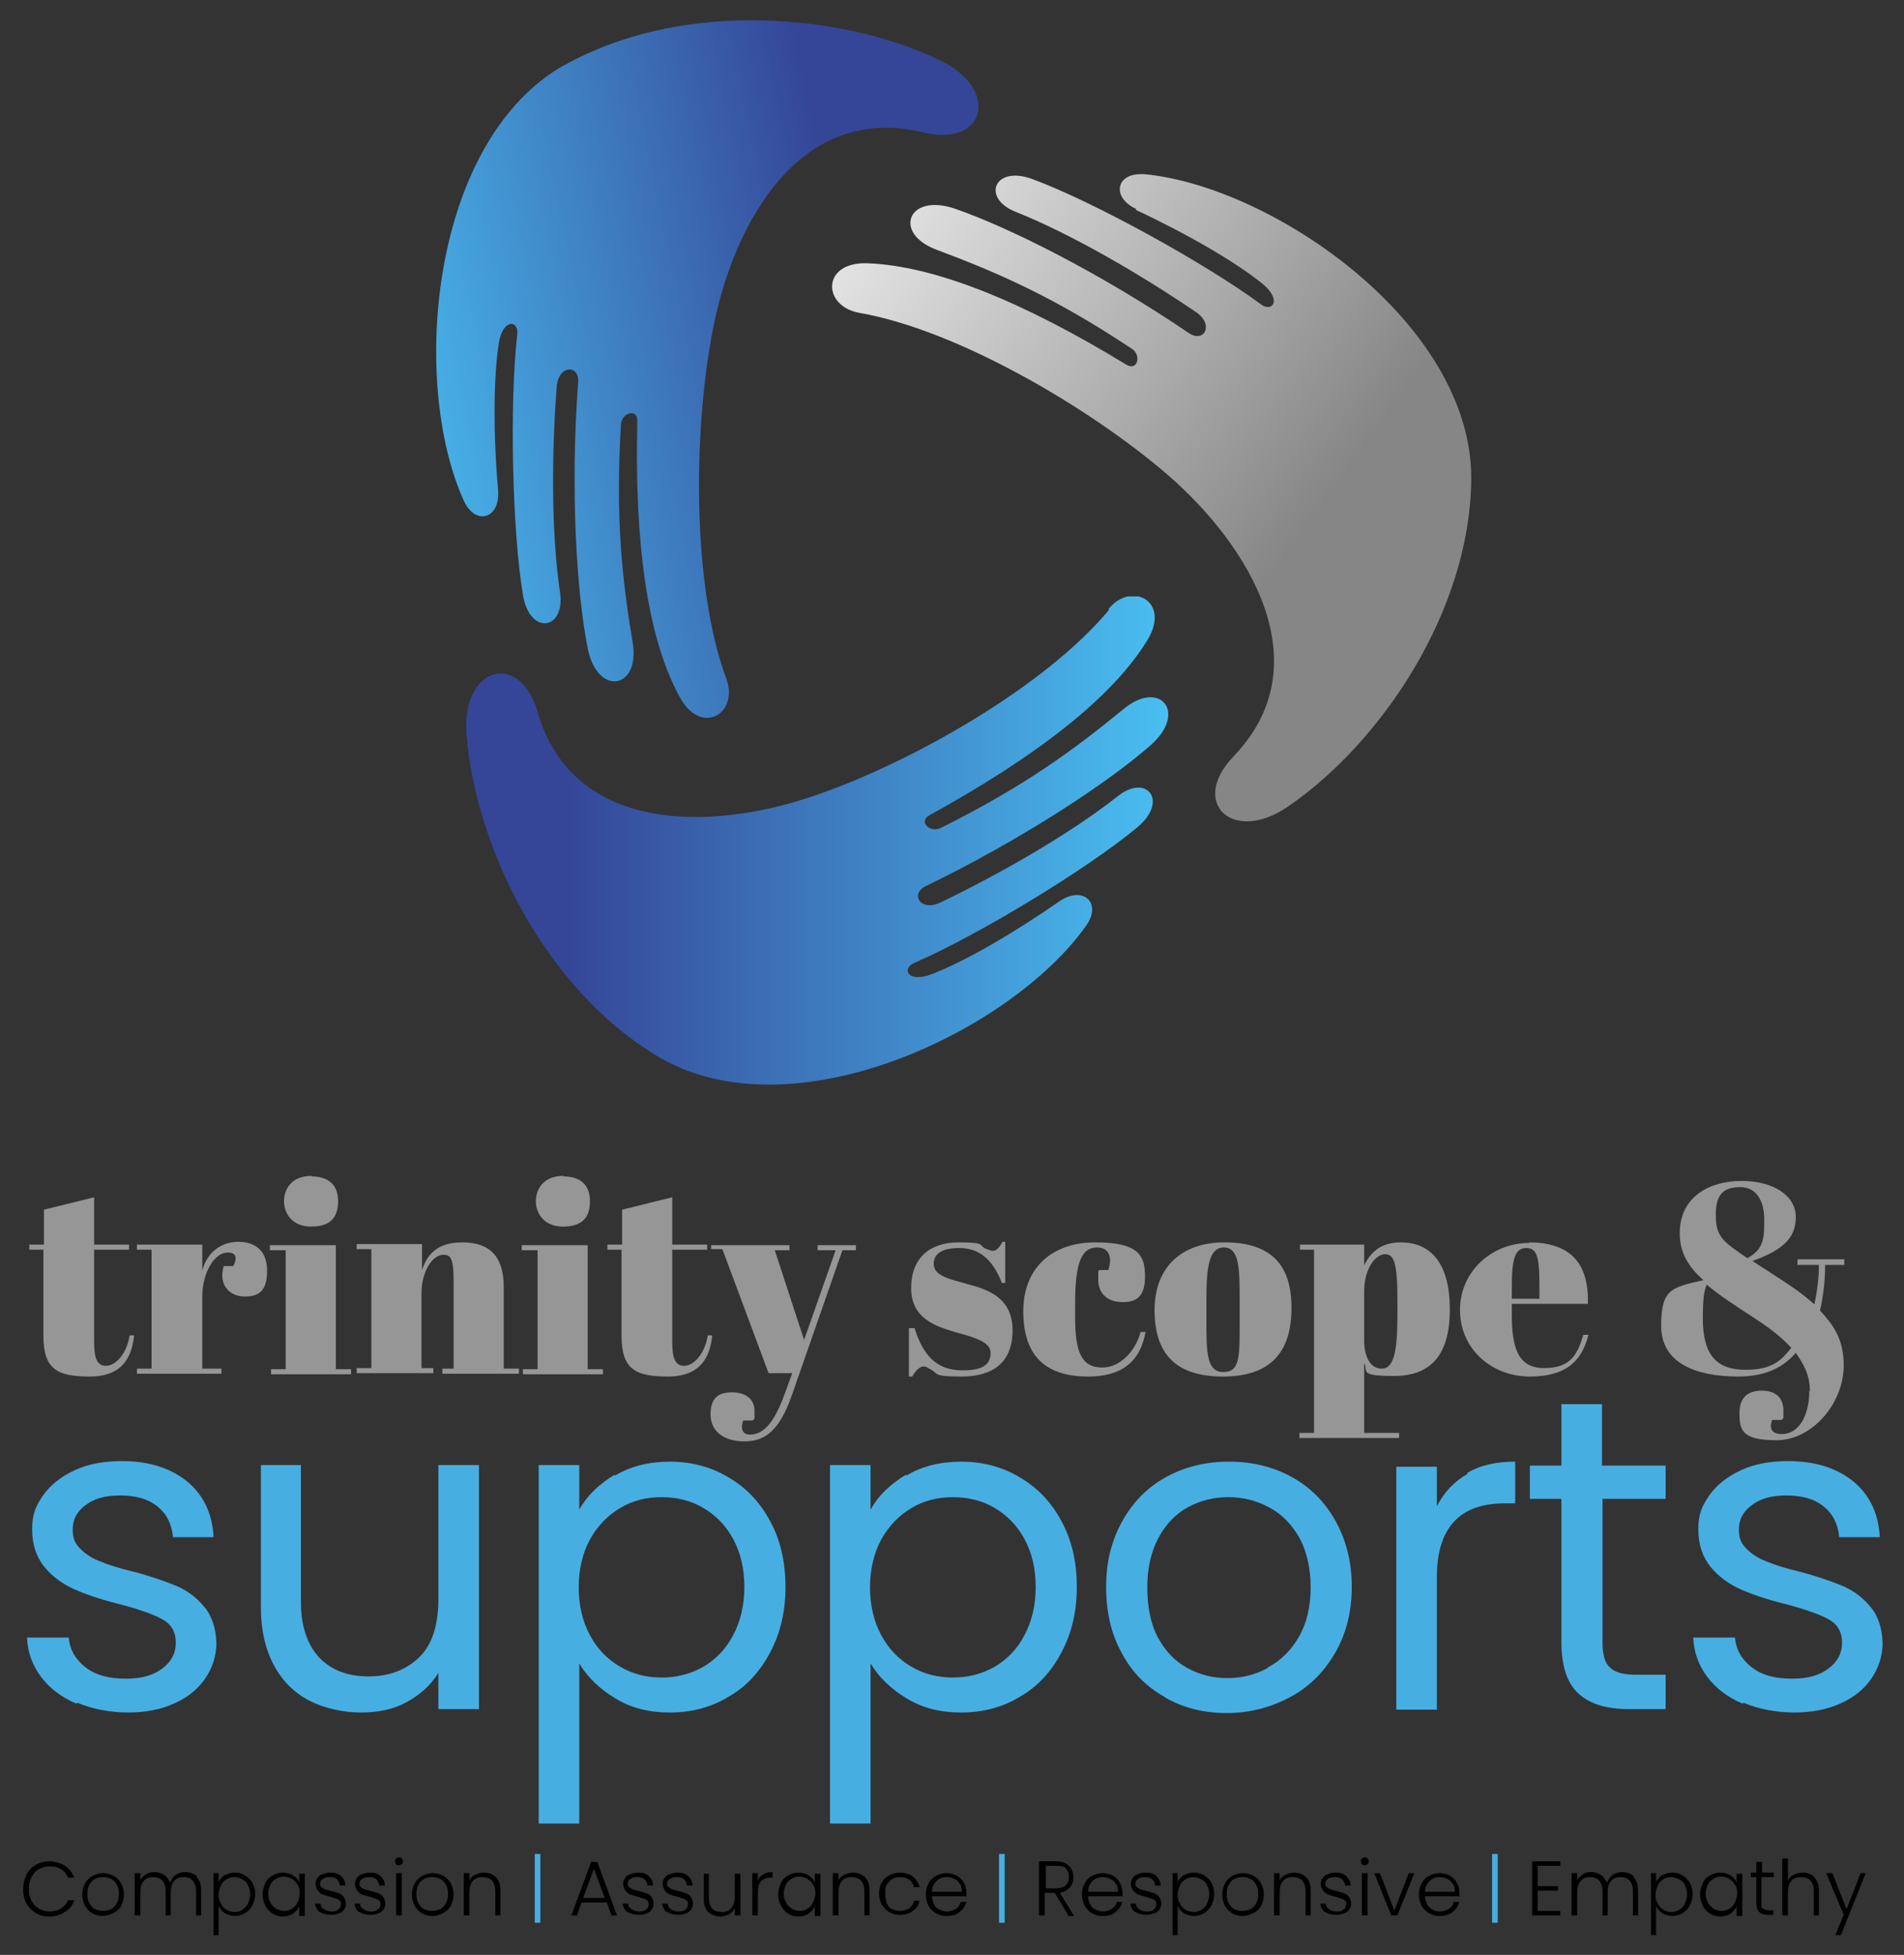 <?xml version="1.0" encoding="UTF-8"?>
<svg id="Layer_1" xmlns="http://www.w3.org/2000/svg" version="1.1" xmlns:xlink="http://www.w3.org/1999/xlink" viewBox="0 0 337.9 346.8">
  <rect x="0" y="0" width="337.9" height="346.8" fill="#333333" stroke="none"/>
  <!-- Generator: Adobe Illustrator 29.2.1, SVG Export Plug-In . SVG Version: 2.1.0 Build 116)  -->
  <defs>
    <style>
      .st0 {
        fill: url(#linear-gradient2);
      }

      .st1 {
        fill: url(#linear-gradient1);
      }

      .st2 {
        fill: none;
      }

      .st3 {
        clip-path: url(#clippath-1);
      }

      .st4 {
        fill: #969696;
      }

      .st5 {
        fill: #47aee2;
      }

      .st6 {
        clip-path: url(#clippath-2);
      }

      .st7 {
        fill: url(#linear-gradient);
      }

      .st8 {
        clip-path: url(#clippath);
      }
    </style>
    <clipPath id="clippath">
      <path class="st2" d="M201.5,37.2c9.4,4.4,17.8,9.3,22.5,13.1,3.6,2.9,1.8,5.2-.2,3.7-9.9-7.3-29.7-18.2-40.5-22.2-6.9-2.6-9.2,3.4-3,5.8,10,4,22.3,11.2,32,17.8,3.2,2.2,1.4,5.5-1.3,3.7-15.6-10.6-32-18.8-41.6-22.1-8.3-2.8-11,4.4-3.2,7.3,10.7,4,20.9,8.4,34.7,17.6,1.7,1.1,1,4-1,2.8-18.2-11.1-34-17.6-46.1-18-8-.2-7.9,7.6-1.3,8.8,17.3,3,40.9,16.8,54.8,28.8,14.5,12.6,27.3,33.6,11.6,49.9-7.9,8.2-.1,15.7,9.8,8.8,16.3-11.2,32.2-34.5,32.4-58,.2-27.5-35.1-51.9-58-54.1-.3,0-.5,0-.7,0-4.4,0-5.1,4.2-.7,6.2"/>
    </clipPath>
    <linearGradient id="linear-gradient" x1="700.6" y1="717.6" x2="701.6" y2="717.6" gradientTransform="translate(-108466.1 -106061.9) rotate(90) scale(151.4 -151.4)" gradientUnits="userSpaceOnUse">
      <stop offset="0" stop-color="#efefef"/>
      <stop offset=".7" stop-color="#868686"/>
      <stop offset="1" stop-color="#868686"/>
    </linearGradient>
    <clipPath id="clippath-1">
      <path class="st2" d="M100.2,11.5c-23.9,13.5-27.4,56.3-17.9,77.3,2.1,4.6,6.5,3.2,6.1-1.8-.9-10.3-.8-20,.1-26,.7-4.6,3.6-4.2,3.3-1.7-1.4,12.2-.9,34.8,1,46.2,1.2,7.3,7.5,6.3,6.6-.3-1.6-10.7-1.5-24.9-.6-36.6.3-3.9,4.1-4,3.8-.7-1.4,18.7-.3,37.1,1.7,47.1,1.7,8.6,9.3,7.3,8-.9-1.9-11.3-3.1-22.3-2.1-38.8.1-2.1,3-2.9,2.9-.6-.5,21.3,1.7,38.3,7.5,48.9,3.8,7.1,10.6,3,8.3-3.2-6.1-16.4-5.9-43.9-2.4-61.9,3.6-18.8,15.4-40.4,37.4-35,11.1,2.7,13.7-7.8,2.7-12.9-9.2-4.4-21.1-7-33.3-7-11.5,0-23.2,2.4-33.2,8"/>
    </clipPath>
    <linearGradient id="linear-gradient1" x1="694.8" y1="724.3" x2="695.8" y2="724.3" gradientTransform="translate(-65112.5 68028) scale(93.8 -93.8)" gradientUnits="userSpaceOnUse">
      <stop offset="0" stop-color="#4bc7f7"/>
      <stop offset="1" stop-color="#354698"/>
    </linearGradient>
    <clipPath id="clippath-2">
      <path class="st2" d="M196.8,108.2c-11.2,13.5-35,27.1-52.4,33-18.1,6.2-42.7,6.8-49-14.9-3.2-11-13.6-8-12.6,4.1,1.6,19.7,13.8,45.1,34.1,57.1,23.7,14,62.5-4.5,75.8-23.2,3-4.1-.5-7.3-4.7-4.4-8.5,5.9-16.9,10.7-22.6,12.9-4.3,1.7-5.5-1-3.1-2,11.3-4.9,30.6-16.6,39.5-24,5.7-4.7,1.7-9.7-3.5-5.5-8.5,6.7-20.8,13.7-31.4,18.8-3.5,1.7-5.5-1.5-2.6-2.9,16.9-8.2,32.3-18.3,39.9-25,6.6-5.8,1.7-11.7-4.7-6.5-8.9,7.3-17.7,13.8-32.6,21.2-1.9.9-4-1.2-1.9-2.3,18.7-10.3,32.3-20.7,38.6-31,2.9-4.7.6-7.9-2.5-7.9-1.4,0-3.1.7-4.4,2.4"/>
    </clipPath>
    <linearGradient id="linear-gradient2" x1="716.2" y1="722.3" x2="717.2" y2="722.3" gradientTransform="translate(81503 -81851.8) rotate(-180) scale(113.5 -113.5)" gradientUnits="userSpaceOnUse">
      <stop offset="0" stop-color="#4bc7f7"/>
      <stop offset="1" stop-color="#354698"/>
    </linearGradient>
  </defs>
  <g class="st8">
    <rect class="st7" x="120.7" y="7.4" width="165.6" height="164.4" transform="translate(11.4 201.6) rotate(-54)"/>
  </g>
  <g class="st3">
    <rect class="st1" x="61.1" y="-5.8" width="128.3" height="145.6" transform="translate(-11 26.7) rotate(-11.7)"/>
  </g>
  <g class="st6">
    <rect class="st0" x="81.8" y="105.8" width="129" height="95.6"/>
  </g>
  <g>
    <path class="st5" d="M13.5,302.2c-2.6-1.1-4.7-2.7-6.2-4.7-1.5-2-2.4-4.3-2.5-7h7.4c.2,2.2,1.2,3.9,3,5.3,1.8,1.4,4.2,2,7.1,2s4.9-.6,6.5-1.8c1.6-1.2,2.4-2.7,2.4-4.6s-.8-3.3-2.5-4.2c-1.7-.9-4.3-1.8-7.8-2.7-3.2-.8-5.8-1.7-7.8-2.6-2-.9-3.8-2.2-5.2-3.9-1.4-1.7-2.2-3.9-2.2-6.7s.7-4.2,2-6.1c1.3-1.8,3.2-3.3,5.6-4.4,2.4-1.1,5.2-1.6,8.3-1.6,4.8,0,8.6,1.2,11.6,3.6,2.9,2.4,4.5,5.7,4.7,9.9h-7.2c-.2-2.3-1.1-4.1-2.7-5.4-1.7-1.4-3.9-2-6.7-2s-4.6.6-6.1,1.7c-1.5,1.1-2.3,2.5-2.3,4.3s.5,2.6,1.4,3.5c.9.9,2.1,1.7,3.5,2.2,1.4.6,3.3,1.2,5.8,1.8,3.1.8,5.6,1.7,7.6,2.5,1.9.8,3.6,2,5,3.7,1.4,1.6,2.1,3.8,2.2,6.4,0,2.4-.7,4.5-2,6.4-1.3,1.9-3.2,3.4-5.5,4.4-2.4,1.1-5.1,1.6-8.2,1.6s-6.3-.6-8.9-1.7Z"/>
    <path class="st5" d="M85,260.1v43.1h-7.2v-6.4c-1.4,2.2-3.3,3.9-5.7,5.2s-5.1,1.8-8.1,1.8-6.4-.7-9.1-2.1c-2.7-1.4-4.8-3.5-6.3-6.3-1.5-2.8-2.3-6.2-2.3-10.2v-25.3h7.1v24.3c0,4.2,1.1,7.5,3.2,9.8,2.2,2.3,5.1,3.4,8.8,3.4s6.8-1.2,9.1-3.5,3.3-5.8,3.3-10.3v-23.7h7.2Z"/>
    <path class="st5" d="M109.1,261.8c2.8-1.7,6.1-2.5,9.8-2.5s7.3.9,10.4,2.8c3.1,1.8,5.6,4.4,7.4,7.8,1.8,3.3,2.7,7.2,2.7,11.6s-.9,8.2-2.7,11.6c-1.8,3.4-4.2,6.1-7.4,7.9-3.1,1.9-6.6,2.8-10.4,2.8s-6.9-.8-9.7-2.5c-2.8-1.7-4.9-3.7-6.4-6.2v28.4h-7.2v-63.6h7.2v7.9c1.4-2.5,3.5-4.5,6.3-6.2ZM130.1,273c-1.3-2.4-3.1-4.2-5.3-5.5-2.2-1.3-4.7-1.9-7.4-1.9s-5.1.6-7.3,1.9c-2.2,1.3-4,3.1-5.4,5.6-1.3,2.4-2,5.3-2,8.5s.7,6.1,2,8.5,3.1,4.3,5.4,5.6c2.2,1.3,4.7,1.9,7.3,1.9s5.1-.6,7.4-1.9c2.2-1.3,4-3.1,5.3-5.6,1.3-2.4,2-5.3,2-8.6s-.7-6.1-2-8.5Z"/>
    <path class="st5" d="M160.8,261.8c2.8-1.7,6.1-2.5,9.8-2.5s7.3.9,10.4,2.8c3.1,1.8,5.6,4.4,7.4,7.8,1.8,3.3,2.7,7.2,2.7,11.6s-.9,8.2-2.7,11.6c-1.8,3.4-4.2,6.1-7.4,7.9-3.1,1.9-6.6,2.8-10.4,2.8s-6.9-.8-9.7-2.5c-2.8-1.7-4.9-3.7-6.4-6.2v28.4h-7.2v-63.6h7.2v7.9c1.4-2.5,3.5-4.5,6.3-6.2ZM181.8,273c-1.3-2.4-3.1-4.2-5.3-5.5-2.2-1.3-4.7-1.9-7.4-1.9s-5.1.6-7.3,1.9c-2.2,1.3-4,3.1-5.4,5.6-1.3,2.4-2,5.3-2,8.5s.7,6.1,2,8.5,3.1,4.3,5.4,5.6c2.2,1.3,4.7,1.9,7.3,1.9s5.1-.6,7.4-1.9c2.2-1.3,4-3.1,5.3-5.6,1.3-2.4,2-5.3,2-8.6s-.7-6.1-2-8.5Z"/>
    <path class="st5" d="M206.8,301.1c-3.3-1.8-5.9-4.4-7.7-7.8-1.9-3.4-2.8-7.3-2.8-11.8s1-8.3,2.9-11.7c1.9-3.4,4.5-6,7.8-7.8,3.3-1.8,7-2.7,11.1-2.7s7.8.9,11.1,2.7c3.3,1.8,5.9,4.4,7.8,7.8,1.9,3.4,2.9,7.3,2.9,11.7s-1,8.4-3,11.8c-2,3.4-4.6,6-8,7.8-3.4,1.8-7.1,2.8-11.2,2.8s-7.7-.9-11-2.8ZM225,295.8c2.3-1.2,4.1-3,5.5-5.4,1.4-2.4,2.1-5.4,2.1-8.8s-.7-6.4-2-8.8c-1.4-2.4-3.1-4.2-5.4-5.4-2.2-1.2-4.6-1.8-7.2-1.8s-5,.6-7.2,1.8c-2.2,1.2-3.9,3-5.2,5.4-1.3,2.4-2,5.4-2,8.8s.6,6.5,1.9,8.9c1.3,2.4,3,4.2,5.2,5.4,2.2,1.2,4.5,1.8,7.1,1.8s5-.6,7.2-1.8Z"/>
    <path class="st5" d="M260.4,261.3c2.3-1.4,5.2-2,8.5-2v7.4h-1.9c-8,0-12,4.4-12,13.1v23.5h-7.2v-43.1h7.2v7c1.3-2.5,3.1-4.4,5.4-5.7Z"/>
    <path class="st5" d="M284.4,266v25.4c0,2.1.4,3.6,1.3,4.4.9.9,2.4,1.3,4.6,1.3h5.3v6.1h-6.5c-4,0-7-.9-9-2.8-2-1.8-3-4.9-3-9.1v-25.4h-5.6v-5.9h5.6v-10.9h7.2v10.9h11.3v5.9h-11.3Z"/>
    <path class="st5" d="M309.2,302.2c-2.6-1.1-4.7-2.7-6.2-4.7-1.5-2-2.4-4.3-2.5-7h7.4c.2,2.2,1.2,3.9,3,5.3,1.8,1.4,4.2,2,7.1,2s4.9-.6,6.5-1.8c1.6-1.2,2.4-2.7,2.4-4.6s-.8-3.3-2.5-4.2c-1.7-.9-4.3-1.8-7.8-2.7-3.2-.8-5.8-1.7-7.8-2.6-2-.9-3.8-2.2-5.2-3.9-1.4-1.7-2.2-3.9-2.2-6.7s.7-4.2,2-6.1c1.3-1.8,3.2-3.3,5.6-4.4,2.4-1.1,5.2-1.6,8.3-1.6,4.8,0,8.6,1.2,11.6,3.6,2.9,2.4,4.5,5.7,4.7,9.9h-7.2c-.2-2.3-1.1-4.1-2.7-5.4-1.7-1.4-3.9-2-6.7-2s-4.6.6-6.1,1.7c-1.5,1.1-2.3,2.5-2.3,4.3s.5,2.6,1.4,3.5c.9.9,2.1,1.7,3.5,2.2,1.4.6,3.3,1.2,5.8,1.8,3.1.8,5.6,1.7,7.6,2.5,1.9.8,3.6,2,5,3.7,1.4,1.6,2.1,3.8,2.2,6.4,0,2.4-.7,4.5-2,6.4-1.3,1.9-3.2,3.4-5.5,4.4-2.4,1.1-5.1,1.6-8.2,1.6s-6.3-.6-8.9-1.7Z"/>
  </g>
  <g>
    <path d="M4.7,332.5c.4-.7,1-1.3,1.7-1.7.7-.4,1.5-.6,2.4-.6s2,.3,2.7.8c.8.5,1.3,1.2,1.7,2.1h-1.1c-.3-.6-.7-1.2-1.3-1.5-.6-.4-1.2-.5-2-.5s-1.3.2-1.9.5-1,.8-1.3,1.4-.5,1.3-.5,2.1.2,1.5.5,2.1c.3.6.8,1.1,1.3,1.4.6.3,1.2.5,1.9.5s1.5-.2,2-.5c.6-.4,1-.9,1.3-1.5h1.1c-.3.9-.9,1.6-1.7,2.1-.8.5-1.7.8-2.7.8s-1.7-.2-2.4-.6-1.3-1-1.7-1.7c-.4-.7-.6-1.6-.6-2.5s.2-1.8.6-2.5Z"/>
    <path d="M16.4,339.4c-.6-.3-1-.8-1.3-1.3s-.5-1.3-.5-2,.2-1.5.5-2c.3-.6.8-1,1.3-1.3.6-.3,1.2-.5,1.9-.5s1.3.2,1.9.5c.6.3,1,.8,1.3,1.3.3.6.5,1.3.5,2s-.2,1.4-.5,2c-.3.6-.8,1-1.4,1.3-.6.3-1.2.5-1.9.5s-1.3-.2-1.9-.5ZM19.7,338.7c.4-.2.8-.6,1-1,.3-.5.4-1,.4-1.7s-.1-1.2-.4-1.7c-.3-.5-.6-.8-1-1-.4-.2-.9-.3-1.4-.3s-1,.1-1.4.3c-.4.2-.8.6-1,1-.3.5-.4,1-.4,1.7s.1,1.2.4,1.7c.3.5.6.8,1,1s.9.3,1.4.3.9-.1,1.4-.3Z"/>
    <path d="M34.9,333c.6.6.8,1.4.8,2.4v4.4h-.9v-4.3c0-.8-.2-1.4-.6-1.9-.4-.4-.9-.6-1.6-.6s-1.3.2-1.7.7c-.4.5-.6,1.1-.6,2v4.1h-.9v-4.3c0-.8-.2-1.4-.6-1.9-.4-.4-.9-.6-1.6-.6s-1.3.2-1.7.7c-.4.5-.6,1.1-.6,2v4.1h-1v-7.5h1v1.3c.2-.5.6-.8,1-1.1s.9-.4,1.5-.4,1.2.2,1.7.5c.5.3.8.8,1.1,1.4.2-.6.5-1,1-1.4.5-.3,1-.5,1.7-.5s1.6.3,2.1.8Z"/>
    <path d="M39.9,332.7c.5-.3,1.1-.5,1.8-.5s1.3.2,1.8.5c.5.3,1,.8,1.3,1.3.3.6.5,1.3.5,2s-.2,1.4-.5,2c-.3.6-.7,1-1.3,1.4-.5.3-1.2.5-1.8.5s-1.3-.2-1.8-.5c-.5-.3-.9-.8-1.1-1.3v5.2h-.9v-11h.9v1.6c.2-.5.6-.9,1.1-1.3ZM44,334.4c-.2-.5-.6-.8-1-1s-.9-.4-1.4-.4-1,.1-1.4.4c-.4.2-.8.6-1,1.1-.2.5-.4,1-.4,1.6s.1,1.1.4,1.6c.2.5.6.8,1,1.1.4.2.9.4,1.4.4s1-.1,1.4-.4.8-.6,1-1.1c.2-.5.4-1,.4-1.6s-.1-1.2-.4-1.6Z"/>
    <path d="M47.1,334c.3-.6.7-1,1.3-1.3.5-.3,1.2-.5,1.8-.5s1.3.2,1.8.5c.5.3.9.7,1.1,1.3v-1.6h1v7.5h-1v-1.7c-.2.5-.6.9-1.1,1.3-.5.3-1.1.5-1.8.5s-1.3-.2-1.8-.5c-.5-.3-1-.8-1.3-1.4-.3-.6-.5-1.3-.5-2s.2-1.4.5-2ZM52.8,334.4c-.2-.5-.6-.8-1-1.1-.4-.2-.9-.4-1.4-.4s-1,.1-1.4.4c-.4.2-.8.6-1,1-.2.5-.4,1-.4,1.6s.1,1.1.4,1.6c.2.5.6.8,1,1.1.4.2.9.4,1.4.4s1-.1,1.4-.4c.4-.2.8-.6,1-1.1.2-.5.4-1,.4-1.6s-.1-1.1-.4-1.6Z"/>
    <path d="M56.8,339.3c-.5-.4-.8-.9-.9-1.6h1c0,.4.2.8.6,1,.4.3.8.4,1.4.4s.9-.1,1.2-.4c.3-.2.4-.6.4-.9s0-.5-.2-.6c-.2-.2-.4-.3-.6-.4-.3,0-.6-.2-1-.3-.6-.1-1-.3-1.4-.4s-.6-.4-.9-.7c-.2-.3-.4-.7-.4-1.2s.1-.7.3-1,.5-.6.9-.7.9-.3,1.4-.3c.8,0,1.5.2,1.9.6.5.4.8,1,.8,1.7h-1c0-.4-.2-.8-.5-1.1-.3-.3-.7-.4-1.3-.4s-.9.1-1.2.3-.5.5-.5.8,0,.5.3.7c.2.2.4.3.7.4.3.1.6.2,1.1.3.5.1,1,.3,1.3.4s.6.3.8.6c.2.3.3.6.4,1.1,0,.4-.1.8-.3,1.1s-.5.6-.9.7c-.4.2-.8.3-1.4.3-.9,0-1.6-.2-2.1-.6Z"/>
    <path d="M63.8,339.3c-.5-.4-.8-.9-.9-1.6h1c0,.4.2.8.6,1,.4.3.8.4,1.4.4s.9-.1,1.2-.4c.3-.2.4-.6.4-.9s0-.5-.2-.6c-.2-.2-.4-.3-.6-.4-.3,0-.6-.2-1-.3-.6-.1-1-.3-1.4-.4s-.6-.4-.9-.7c-.2-.3-.4-.7-.4-1.2s.1-.7.3-1,.5-.6.9-.7.9-.3,1.4-.3c.8,0,1.5.2,1.9.6.5.4.8,1,.8,1.7h-1c0-.4-.2-.8-.5-1.1-.3-.3-.7-.4-1.3-.4s-.9.1-1.2.3-.5.5-.5.8,0,.5.3.7c.2.2.4.3.7.4.3.1.6.2,1.1.3.5.1,1,.3,1.3.4s.6.3.8.6c.2.3.3.6.4,1.1,0,.4-.1.8-.3,1.1s-.5.6-.9.7c-.4.2-.8.3-1.4.3-.9,0-1.6-.2-2.1-.6Z"/>
    <path d="M70.3,330.7c-.1-.1-.2-.3-.2-.5s0-.4.2-.5c.1-.1.3-.2.5-.2s.4,0,.5.2c.1.1.2.3.2.5s0,.4-.2.5-.3.2-.5.2-.4,0-.5-.2ZM71.3,332.3v7.5h-1v-7.5h1Z"/>
    <path d="M74.9,339.4c-.6-.3-1-.8-1.3-1.3s-.5-1.3-.5-2,.2-1.5.5-2c.3-.6.8-1,1.3-1.3.6-.3,1.2-.5,1.9-.5s1.3.2,1.9.5c.6.3,1,.8,1.3,1.3.3.6.5,1.3.5,2s-.2,1.4-.5,2c-.3.6-.8,1-1.4,1.3-.6.3-1.2.5-1.9.5s-1.3-.2-1.9-.5ZM78.1,338.7c.4-.2.8-.6,1-1,.3-.5.4-1,.4-1.7s-.1-1.2-.4-1.7c-.3-.5-.6-.8-1-1-.4-.2-.9-.3-1.4-.3s-1,.1-1.4.3c-.4.2-.8.6-1,1-.3.5-.4,1-.4,1.7s.1,1.2.4,1.7c.3.5.6.8,1,1s.9.3,1.4.3.9-.1,1.4-.3Z"/>
    <path d="M88,333c.6.6.8,1.4.8,2.4v4.4h-.9v-4.3c0-.8-.2-1.4-.6-1.9-.4-.4-1-.6-1.7-.6s-1.3.2-1.7.7c-.4.5-.6,1.1-.6,2v4.1h-1v-7.5h1v1.3c.2-.5.6-.8,1-1,.4-.2,1-.4,1.5-.4.9,0,1.6.3,2.2.8Z"/>
  </g>
  <path class="st5" d="M95.9,341.1h-1v-12.2h1v12.2Z"/>
  <g>
    <path d="M107.6,337.5h-4.4l-.8,2.3h-1l3.5-9.5h1.1l3.5,9.5h-1l-.8-2.3ZM107.3,336.7l-1.9-5.2-1.9,5.2h3.8Z"/>
    <path d="M111.4,339.3c-.5-.4-.8-.9-.9-1.6h1c0,.4.2.8.6,1,.4.3.8.4,1.4.4s.9-.1,1.2-.4c.3-.2.4-.6.4-.9s0-.5-.2-.6c-.2-.2-.4-.3-.6-.4-.3,0-.6-.2-1-.3-.6-.1-1-.3-1.4-.4s-.6-.4-.9-.7c-.2-.3-.4-.7-.4-1.2s.1-.7.3-1,.5-.6.9-.7.9-.3,1.4-.3c.8,0,1.5.2,1.9.6.5.4.8,1,.8,1.7h-1c0-.4-.2-.8-.5-1.1-.3-.3-.7-.4-1.3-.4s-.9.1-1.2.3-.5.5-.5.8,0,.5.3.7c.2.2.4.3.7.4.3.1.6.2,1.1.3.5.1,1,.3,1.3.4s.6.3.8.6c.2.3.3.6.4,1.1,0,.4-.1.8-.3,1.1s-.5.6-.9.7c-.4.2-.8.3-1.4.3-.9,0-1.6-.2-2.1-.6Z"/>
    <path d="M118.4,339.3c-.5-.4-.8-.9-.9-1.6h1c0,.4.2.8.6,1,.4.3.8.4,1.4.4s.9-.1,1.2-.4c.3-.2.4-.6.4-.9s0-.5-.2-.6c-.2-.2-.4-.3-.6-.4-.3,0-.6-.2-1-.3-.6-.1-1-.3-1.4-.4s-.6-.4-.9-.7c-.2-.3-.4-.7-.4-1.2s.1-.7.3-1,.5-.6.9-.7.9-.3,1.4-.3c.8,0,1.5.2,1.9.6.5.4.8,1,.8,1.7h-1c0-.4-.2-.8-.5-1.1-.3-.3-.7-.4-1.3-.4s-.9.1-1.2.3-.5.5-.5.8,0,.5.3.7c.2.2.4.3.7.4.3.1.6.2,1.1.3.5.1,1,.3,1.3.4s.6.3.8.6c.2.3.3.6.4,1.1,0,.4-.1.8-.3,1.1s-.5.6-.9.7c-.4.2-.8.3-1.4.3-.9,0-1.6-.2-2.1-.6Z"/>
    <path d="M131.4,332.3v7.5h-1v-1.3c-.2.5-.6.8-1,1.1-.5.2-1,.4-1.5.4-.9,0-1.6-.3-2.2-.8-.6-.6-.8-1.4-.8-2.4v-4.4h.9v4.3c0,.8.2,1.4.6,1.9.4.4,1,.6,1.7.6s1.3-.2,1.7-.7.6-1.1.6-2v-4.1h1Z"/>
    <path d="M135.5,332.5c.4-.3,1-.4,1.6-.4v1h-.3c-.7,0-1.3.2-1.7.6-.4.4-.6,1-.6,1.9v4.2h-1v-7.5h1v1.3c.2-.5.5-.8,1-1.1Z"/>
    <path d="M138.6,334c.3-.6.7-1,1.3-1.3.5-.3,1.2-.5,1.8-.5s1.3.2,1.8.5c.5.3.9.7,1.1,1.3v-1.6h1v7.5h-1v-1.7c-.2.5-.6.9-1.1,1.3-.5.3-1.1.5-1.8.5s-1.3-.2-1.8-.5c-.5-.3-1-.8-1.3-1.4-.3-.6-.5-1.3-.5-2s.2-1.4.5-2ZM144.3,334.4c-.2-.5-.6-.8-1-1.1-.4-.2-.9-.4-1.4-.4s-1,.1-1.4.4c-.4.2-.8.6-1,1-.2.5-.4,1-.4,1.6s.1,1.1.4,1.6c.2.5.6.8,1,1.1.4.2.9.4,1.4.4s1-.1,1.4-.4c.4-.2.8-.6,1-1.1.2-.5.4-1,.4-1.6s-.1-1.1-.4-1.6Z"/>
    <path d="M153.5,333c.6.6.8,1.4.8,2.4v4.4h-.9v-4.3c0-.8-.2-1.4-.6-1.9-.4-.4-1-.6-1.7-.6s-1.3.2-1.7.7c-.4.5-.6,1.1-.6,2v4.1h-1v-7.5h1v1.3c.2-.5.6-.8,1-1,.4-.2,1-.4,1.5-.4.9,0,1.6.3,2.2.8Z"/>
    <path d="M156.5,334c.3-.6.7-1,1.3-1.3.5-.3,1.2-.5,1.9-.5s1.7.2,2.3.7c.6.5,1,1.1,1.2,1.9h-1c-.1-.5-.4-1-.8-1.3-.4-.3-1-.5-1.6-.5s-1,.1-1.4.3c-.4.2-.7.6-1,1s-.3,1-.3,1.7.1,1.2.3,1.7c.2.5.5.8,1,1,.4.2.9.3,1.4.3s1.2-.2,1.6-.5c.4-.3.7-.7.8-1.3h1c-.2.8-.6,1.4-1.2,1.8-.6.5-1.4.7-2.3.7s-1.3-.2-1.9-.5c-.5-.3-1-.8-1.3-1.3s-.5-1.3-.5-2,.2-1.5.5-2Z"/>
    <path d="M171.6,336.4h-6.2c0,.6.2,1,.4,1.5s.6.7,1,.9c.4.2.8.3,1.3.3s1.1-.2,1.6-.5c.4-.3.7-.7.8-1.2h1c-.2.7-.6,1.3-1.2,1.8s-1.3.7-2.3.7-1.3-.2-1.9-.5c-.6-.3-1-.8-1.3-1.3s-.5-1.3-.5-2,.2-1.5.5-2c.3-.6.7-1,1.3-1.3.6-.3,1.2-.5,1.9-.5s1.3.2,1.9.5c.5.3.9.7,1.2,1.3.3.5.4,1.1.4,1.7s0,.6,0,.8ZM170.3,334.2c-.2-.4-.5-.7-1-.9-.4-.2-.8-.3-1.3-.3-.7,0-1.3.2-1.8.7-.5.5-.8,1.1-.8,1.9h5.3c0-.6-.1-1-.3-1.4Z"/>
  </g>
  <path class="st5" d="M178.3,341.1h-1v-12.2h1v12.2Z"/>
  <g>
    <path d="M189.6,339.8l-2.4-4h-1.8v4h-1v-9.6h2.9c1.1,0,1.9.3,2.4.8s.8,1.2.8,2-.2,1.3-.6,1.8c-.4.5-1,.8-1.8,1l2.5,4.1h-1.2ZM185.5,335h1.9c.7,0,1.3-.2,1.7-.5.4-.4.6-.9.6-1.5s-.2-1.1-.5-1.5-.9-.5-1.7-.5h-1.9v4Z"/>
    <path d="M199.3,336.4h-6.2c0,.6.2,1,.4,1.5.2.4.6.7,1,.9.4.2.8.3,1.3.3s1.1-.2,1.6-.5c.4-.3.7-.7.8-1.2h1c-.2.7-.6,1.3-1.2,1.8-.6.5-1.3.7-2.3.7s-1.3-.2-1.9-.5c-.6-.3-1-.8-1.3-1.3-.3-.6-.5-1.3-.5-2s.2-1.5.5-2c.3-.6.7-1,1.3-1.3.6-.3,1.2-.5,1.9-.5s1.3.2,1.9.5c.5.3.9.7,1.2,1.3.3.5.4,1.1.4,1.7s0,.6,0,.8ZM198,334.2c-.2-.4-.5-.7-1-.9-.4-.2-.8-.3-1.3-.3-.7,0-1.3.2-1.8.7-.5.5-.8,1.1-.8,1.9h5.3c0-.6-.1-1-.3-1.4Z"/>
    <path d="M201.5,339.3c-.5-.4-.8-.9-.9-1.6h1c0,.4.2.8.6,1,.4.3.8.4,1.4.4s.9-.1,1.2-.4c.3-.2.4-.6.4-.9s0-.5-.2-.6c-.2-.2-.4-.3-.6-.4-.3,0-.6-.2-1-.3-.6-.1-1-.3-1.4-.4-.3-.1-.6-.4-.9-.7-.2-.3-.4-.7-.4-1.2s.1-.7.3-1c.2-.3.5-.6.9-.7.4-.2.9-.3,1.4-.3.8,0,1.5.2,1.9.6s.8,1,.8,1.7h-1c0-.4-.2-.8-.5-1.1-.3-.3-.7-.4-1.3-.4s-.9.1-1.2.3-.5.5-.5.8,0,.5.3.7c.2.2.4.3.7.4.3.1.6.2,1.1.3.5.1,1,.3,1.3.4s.6.3.8.6c.2.3.3.6.4,1.1,0,.4-.1.8-.3,1.1-.2.3-.5.6-.9.7s-.8.3-1.4.3c-.9,0-1.6-.2-2.1-.6Z"/>
    <path d="M210.1,332.7c.5-.3,1.1-.5,1.8-.5s1.3.2,1.8.5c.5.3,1,.8,1.3,1.3.3.6.5,1.3.5,2s-.2,1.4-.5,2c-.3.6-.7,1-1.3,1.4-.5.3-1.2.5-1.8.5s-1.3-.2-1.8-.5c-.5-.3-.9-.8-1.1-1.3v5.2h-.9v-11h.9v1.6c.2-.5.6-.9,1.1-1.3ZM214.2,334.4c-.2-.5-.6-.8-1-1-.4-.2-.9-.4-1.4-.4s-1,.1-1.4.4c-.4.2-.8.6-1,1.1-.2.5-.4,1-.4,1.6s.1,1.1.4,1.6c.2.5.6.8,1,1.1.4.2.9.4,1.4.4s1-.1,1.4-.4c.4-.2.8-.6,1-1.1.2-.5.4-1,.4-1.6s-.1-1.2-.4-1.6Z"/>
    <path d="M218.7,339.4c-.6-.3-1-.8-1.3-1.3s-.5-1.3-.5-2,.2-1.5.5-2c.3-.6.8-1,1.3-1.3.6-.3,1.2-.5,1.9-.5s1.3.2,1.9.5c.6.3,1,.8,1.3,1.3.3.6.5,1.3.5,2s-.2,1.4-.5,2c-.3.6-.8,1-1.4,1.3-.6.3-1.2.5-1.9.5s-1.3-.2-1.9-.5ZM221.9,338.7c.4-.2.8-.6,1-1,.3-.5.4-1,.4-1.7s-.1-1.2-.4-1.7c-.3-.5-.6-.8-1-1-.4-.2-.9-.3-1.4-.3s-1,.1-1.4.3c-.4.2-.8.6-1,1-.3.5-.4,1-.4,1.7s.1,1.2.4,1.7c.3.5.6.8,1,1,.4.2.9.3,1.4.3s.9-.1,1.4-.3Z"/>
    <path d="M231.8,333c.6.6.8,1.4.8,2.4v4.4h-.9v-4.3c0-.8-.2-1.4-.6-1.9-.4-.4-1-.6-1.7-.6s-1.3.2-1.7.7c-.4.5-.6,1.1-.6,2v4.1h-1v-7.5h1v1.3c.2-.5.6-.8,1-1,.4-.2,1-.4,1.5-.4.9,0,1.6.3,2.2.8Z"/>
    <path d="M235.2,339.3c-.5-.4-.8-.9-.9-1.6h1c0,.4.2.8.6,1,.4.3.8.4,1.4.4s.9-.1,1.2-.4c.3-.2.4-.6.4-.9s0-.5-.2-.6c-.2-.2-.4-.3-.6-.4-.3,0-.6-.2-1-.3-.6-.1-1-.3-1.4-.4-.3-.1-.6-.4-.9-.7-.2-.3-.4-.7-.4-1.2s.1-.7.3-1c.2-.3.5-.6.9-.7.4-.2.9-.3,1.4-.3.8,0,1.5.2,1.9.6s.8,1,.8,1.7h-1c0-.4-.2-.8-.5-1.1-.3-.3-.7-.4-1.3-.4s-.9.1-1.2.3-.5.5-.5.8,0,.5.3.7c.2.2.4.3.7.4.3.1.6.2,1.1.3.5.1,1,.3,1.3.4s.6.3.8.6c.2.3.3.6.4,1.1,0,.4-.1.8-.3,1.1-.2.3-.5.6-.9.7s-.8.3-1.4.3c-.9,0-1.6-.2-2.1-.6Z"/>
    <path d="M241.7,330.7c-.1-.1-.2-.3-.2-.5s0-.4.2-.5c.1-.1.3-.2.5-.2s.4,0,.5.2c.1.1.2.3.2.5s0,.4-.2.5c-.1.1-.3.2-.5.2s-.4,0-.5-.2ZM242.7,332.3v7.5h-1v-7.5h1Z"/>
    <path d="M247.5,338.8l2.5-6.5h1l-3,7.5h-1.1l-3-7.5h1l2.5,6.5Z"/>
    <path d="M259.1,336.4h-6.2c0,.6.2,1,.4,1.5.2.4.6.7,1,.9.4.2.8.3,1.3.3s1.1-.2,1.6-.5c.4-.3.7-.7.8-1.2h1c-.2.7-.6,1.3-1.2,1.8-.6.5-1.3.7-2.3.7s-1.3-.2-1.9-.5c-.6-.3-1-.8-1.3-1.3-.3-.6-.5-1.3-.5-2s.2-1.5.5-2c.3-.6.7-1,1.3-1.3.6-.3,1.2-.5,1.9-.5s1.3.2,1.9.5c.5.3.9.7,1.2,1.3.3.5.4,1.1.4,1.7s0,.6,0,.8ZM257.8,334.2c-.2-.4-.5-.7-1-.9-.4-.2-.8-.3-1.3-.3-.7,0-1.3.2-1.8.7-.5.5-.8,1.1-.8,1.9h5.3c0-.6-.1-1-.3-1.4Z"/>
  </g>
  <path class="st5" d="M265.8,341.1h-1v-12.2h1v12.2Z"/>
  <g>
    <path d="M272.9,331v3.6h3.6v.8h-3.6v3.6h4v.8h-5v-9.6h5v.8h-4Z"/>
    <path d="M289.9,333c.6.6.8,1.4.8,2.4v4.4h-.9v-4.3c0-.8-.2-1.4-.6-1.9-.4-.4-.9-.6-1.6-.6s-1.3.2-1.7.7c-.4.5-.6,1.1-.6,2v4.1h-.9v-4.3c0-.8-.2-1.4-.6-1.9-.4-.4-.9-.6-1.6-.6s-1.3.2-1.7.7-.6,1.1-.6,2v4.1h-1v-7.5h1v1.3c.2-.5.6-.8,1-1.1s.9-.4,1.5-.4,1.2.2,1.7.5c.5.3.8.8,1.1,1.4.2-.6.5-1,1-1.4.5-.3,1-.5,1.7-.5s1.6.3,2.1.8Z"/>
    <path d="M295,332.7c.5-.3,1.1-.5,1.8-.5s1.3.2,1.8.5c.5.3,1,.8,1.3,1.3.3.6.5,1.3.5,2s-.2,1.4-.5,2c-.3.6-.7,1-1.3,1.4-.5.3-1.2.5-1.8.5s-1.3-.2-1.8-.5c-.5-.3-.9-.8-1.1-1.3v5.2h-.9v-11h.9v1.6c.2-.5.6-.9,1.1-1.3ZM299,334.4c-.2-.5-.6-.8-1-1-.4-.2-.9-.4-1.4-.4s-1,.1-1.4.4c-.4.2-.8.6-1,1.1-.2.5-.4,1-.4,1.6s.1,1.1.4,1.6c.2.5.6.8,1,1.1.4.2.9.4,1.4.4s1-.1,1.4-.4c.4-.2.8-.6,1-1.1.2-.5.4-1,.4-1.6s-.1-1.2-.4-1.6Z"/>
    <path d="M302.2,334c.3-.6.7-1,1.3-1.3.5-.3,1.2-.5,1.8-.5s1.3.2,1.8.5c.5.3.9.7,1.1,1.3v-1.6h1v7.5h-1v-1.7c-.2.5-.6.9-1.1,1.3-.5.3-1.1.5-1.8.5s-1.3-.2-1.8-.5c-.5-.3-1-.8-1.3-1.4-.3-.6-.5-1.3-.5-2s.2-1.4.5-2ZM307.9,334.4c-.2-.5-.6-.8-1-1.1-.4-.2-.9-.4-1.4-.4s-1,.1-1.4.4c-.4.2-.8.6-1,1s-.4,1-.4,1.6.1,1.1.4,1.6c.2.5.6.8,1,1.1.4.2.9.4,1.4.4s1-.1,1.4-.4c.4-.2.8-.6,1-1.1.2-.5.4-1,.4-1.6s-.1-1.1-.4-1.6Z"/>
    <path d="M312.6,333.1v4.6c0,.5,0,.8.3.9s.5.3.9.3h.9v.8h-1c-.7,0-1.2-.2-1.5-.5s-.5-.8-.5-1.6v-4.6h-1v-.8h1v-1.9h1v1.9h2.1v.8h-2.1Z"/>
    <path d="M321.3,332.5c.5.2.8.6,1.1,1.1.3.5.4,1.1.4,1.8v4.4h-.9v-4.3c0-.8-.2-1.4-.6-1.9-.4-.4-1-.6-1.7-.6s-1.3.2-1.7.7c-.4.5-.6,1.1-.6,2v4.1h-1v-10.1h1v3.9c.2-.4.6-.8,1-1,.5-.2,1-.4,1.6-.4s1.1.1,1.5.4Z"/>
    <path d="M331.1,332.3l-4.4,11h-1l1.5-3.6-3.1-7.4h1.1l2.5,6.4,2.5-6.4h1Z"/>
  </g>
  <g>
    <path class="st4" d="M7.8,221.7h-2.6v-.9h2.6v-6.2l8.9-2.2v8.4h6.2v.9h-6.2v16.2c0,2.8.4,4.4,2.1,4.4s3.7-2.1,4.2-5.4h.8c-.4,3.8-2,7.3-7.9,7.3s-8.2-1.4-8.2-7.3v-15.1Z"/>
    <path class="st4" d="M35.9,230v12.8h3.4v.9h-15v-.9h2.6v-21.1h-2.6v-.9h11.6v4.6c.9-3.4,3.5-5.1,6.4-5.1s5.1,1.5,5.1,5.1-1.4,4.6-4,4.6-4.7-2-3.7-5.4h1.7c1-2,0-2.4-1-2.4-2.3,0-4.5,3.5-4.5,7.8Z"/>
    <path class="st4" d="M59.6,220.9v22h2.7v.9h-14.2v-.9h2.6v-21.1h-2.8v-.9h11.7ZM55.3,208.7c3,0,4.7,1.5,4.7,4.4s-1.4,4.5-4.8,4.5-4.8-2.4-4.8-4.5,1.3-4.5,4.9-4.5Z"/>
    <path class="st4" d="M74.9,220.9v4.4c.8-2.4,2.4-4.9,7.1-4.9s7.4,2.2,7.4,8v14.4h2.7v.9h-13.6v-.9h2v-15.6c0-4.1-.6-4.6-1.8-4.6-2,0-3.9,3-3.9,6.9v13.2h2.1v.9h-13.6v-.9h2.6v-21.1h-2.6v-.9h11.6Z"/>
    <path class="st4" d="M104.3,220.9v22h2.7v.9h-14.2v-.9h2.6v-21.1h-2.8v-.9h11.7ZM100,208.7c3,0,4.7,1.5,4.7,4.4s-1.4,4.5-4.8,4.5-4.8-2.4-4.8-4.5,1.3-4.5,4.9-4.5Z"/>
    <path class="st4" d="M110.4,221.7h-2.6v-.9h2.6v-6.2l8.9-2.2v8.4h6.2v.9h-6.2v16.2c0,2.8.4,4.4,2.1,4.4s3.7-2.1,4.2-5.4h.8c-.4,3.8-2,7.3-7.9,7.3s-8.2-1.4-8.2-7.3v-15.1Z"/>
    <path class="st4" d="M126.2,220.9h13.9v.9h-2.6l5.2,15.9,5.6-15.9h-3.2v-.9h6.8v.9h-2.4l-9,25.8c-2.2,6.2-4.7,8.1-8.4,8.1s-6-1.8-6-4.8,1.5-3.9,3.8-3.9,4,1.1,4,3.3,0,1.1-.3,1.7h-1.7c-.5,1.4-.2,2.5,1.2,2.5,2.7,0,4.6-2.7,6.4-7.9l1.1-3h-4.2l-8.2-22h-2v-.9Z"/>
    <path class="st4" d="M161.7,235.6h.6c1.8,5.8,4.7,7.5,8.6,7.5s4.9-1.3,4.9-3.1-2.3-2.6-6-3.6c-3.8-1.1-8.1-2.5-8.1-7.9s3.4-8.1,8.4-8.1,3.5.5,4.8,1.1c.6.2.8.4,1.3.4s1.1-.4,1.7-1.6h.5v7.3h-.6c-1.7-4.4-4.2-6.2-7.6-6.2s-4.5,1.3-4.5,2.8c0,2.2,2.9,2.7,6,3.6,3.8,1,8,2.5,8,8.2s-3.5,8.2-9,8.2-3.9-.5-5.8-1.4c-.3-.2-.7-.4-.9-.4-.6,0-1.3.4-2.1,1.8h-.6v-8.6Z"/>
    <path class="st4" d="M190.8,231.2v2.5c0,6.1,1.1,8.9,4.8,8.9s6.2-3.7,6.8-6.3h.9c-.6,3.1-2.2,7.9-10.2,7.9s-11.5-4.1-11.5-11.6,4.9-12.2,12.8-12.2,8.8,2.5,8.8,6.1-1.6,4.5-4,4.5-4.3-1.3-4.3-4,0-1.1.2-1.7h1.6c.2-.7.3-1.2.3-1.7,0-1.6-1-2.3-2.3-2.3-2.8,0-3.9,2.8-3.9,9.9Z"/>
    <path class="st4" d="M217.3,220.4c8.1,0,11.9,3.8,11.9,11.6s-3.6,12.2-12.2,12.2-12.1-4.3-12.1-11.8,4.7-12,12.4-12ZM220,230.2c0-5.2-.1-8.9-2.8-8.9s-3.1,3.7-3.1,9.2v3.7c0,5.6,0,9.2,3,9.2s2.9-2.8,2.9-9.1v-4.1Z"/>
    <path class="st4" d="M242,224.7c1.1-2.4,2.9-4.3,6.6-4.3,5.4,0,8.7,3.8,8.7,11.9s-3.4,11.8-9.9,11.8-4.5-.9-5.3-2.3v12.4h6.2v.9h-17.7v-.9h2.6v-32.5h-2.5v-.9h11.4v3.8ZM242.1,229.1v8.8c0,2.6,1,4.9,3.1,4.9s2.8-2.8,2.8-9.5v-2.5c0-6.8-.6-8.3-2.2-8.3s-3.7,2.4-3.7,6.6Z"/>
    <path class="st4" d="M271.3,220.4c7.5,0,10.7,3.8,10.5,10.9h-13.5v1.9c0,5.7,1,9.5,5.7,9.5s5.9-2.3,7-5.9h.9c-1.1,4.3-3.6,7.4-10.4,7.4s-12.4-4.9-12.4-11.8,5.7-11.9,12.3-11.9ZM273.2,230.4v-2.3c0-5-.4-6.7-2.3-6.7s-2.6,1.6-2.6,6.7v2.3h4.9Z"/>
    <path class="st4" d="M321.2,246.8c0-3-1.2-4.9-2.5-6.8-2,2.3-5,4.2-10.2,4.2-7.6,0-13.7-2.4-13.7-9s1.9-6.8,7.5-8.1c-2.7-2.4-4.2-4.9-4.2-8.3,0-6.6,5.4-9.3,11-9.3s9.6,2.6,9.6,6.4-2.4,5.9-7.7,7.8c1.1.7,2.3,1.5,3.7,2.4,2.5,1.6,5.1,3.3,7.3,5.3.5-2.4.8-4.8.8-7h-3.8v-1h8.3v1h-3.4c0,2.7-.3,5.4-.9,8.1,2.3,2.5,4.2,5,4.2,9.7,0,6.9-5.7,13.3-11.9,13.3s-6.6-1.8-6.6-4.8,1.7-4,4-4,3.8,1.2,3.8,3.5,0,1.1-.3,1.7h-1.7c-.5,1.4-.2,2.5,1.7,2.5,3.3,0,4.9-3.7,4.9-7.7ZM317.8,239c-1.6-1.7-3.3-3.1-6.2-5-3.5-2.3-6.5-4.2-8.7-6.1-.5,1-.7,2.7-.7,6,0,6.8,2.7,9.1,7.6,9.1s6.4-1.8,8.1-3.9ZM310.1,223.2c3-1.6,3-3.7,3-6.9s-1.4-5.7-4.2-5.7-4.4,1-4.4,4.9,1.2,4.7,5.6,7.7Z"/>
  </g>
</svg>
